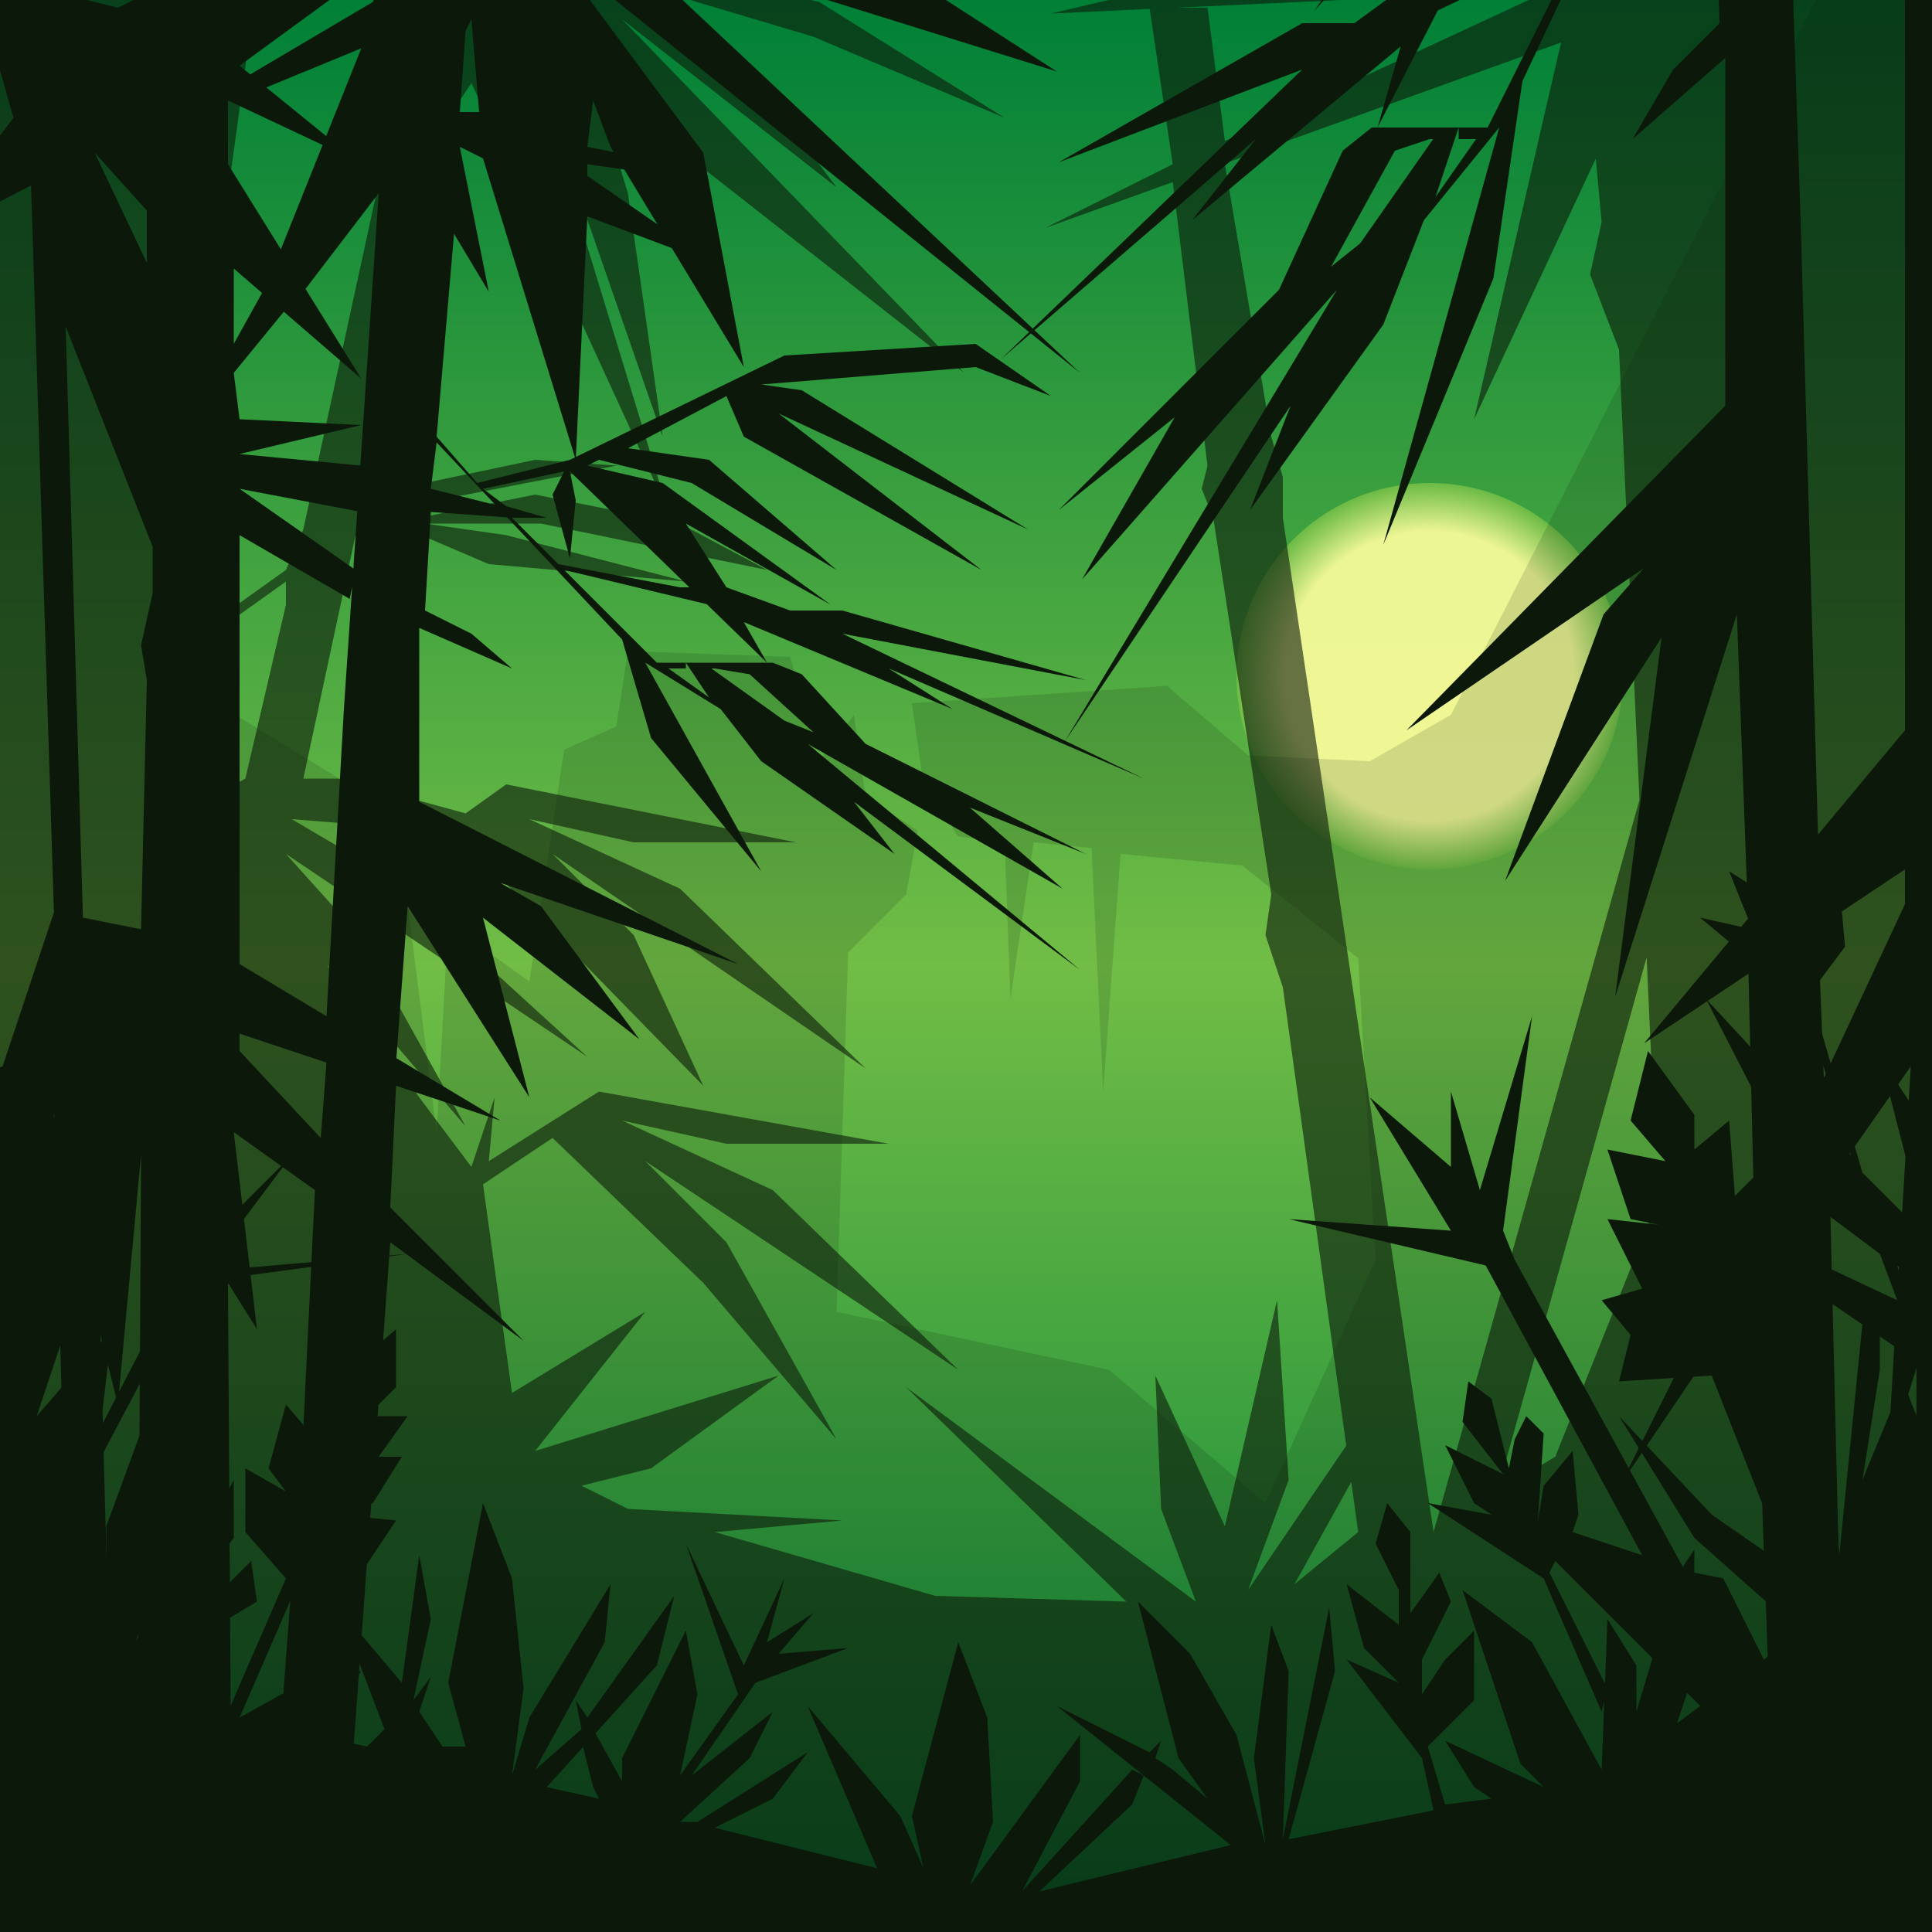 <?xml version="1.0" encoding="utf-8"?> <svg xmlns="http://www.w3.org/2000/svg" x="0px" y="0px" width="1000px" height="1000px" viewBox="0 0 1000 1000"><rect x="0" y="0" width="1000" height="1000" fill="#333333" stroke="none"/> <linearGradient id="B" gradientUnits="userSpaceOnUse" x1="500" y1="1000" x2="500" y2="0"> <stop offset="0" style="stop-color:#008037"/> <stop offset="0.5" style="stop-color:#71BD46"/> <stop offset="1" style="stop-color:#008037"/> </linearGradient> <rect fill="url(#B)" width="1000" height="1000"/> <radialGradient id="S" cx="740" cy="350" r="100" gradientUnits="userSpaceOnUse"> <stop offset="0.75" style="stop-color:#FFFF9E"/> <stop offset="1" style="stop-color:#71BD46"/> </radialGradient> <circle opacity="0.9" fill="url(#S)" cx="740" cy="350" r="100"/> <polygon opacity="0.14" fill="#0C190A" points="-140,1138 1138,1138 1138,-59 973,-65 751,370 709,394 646,391 604,355 472,364 478,406 496,433 520,436 523,517 535,436 565,439 571,565 580,442 643,448 703,496 712,652 655,778 574,709 433,679 439,493 469,463 475,430 448,412 442,370 424,394 409,340 325,337 319,376 292,388 274,508 232,478 226,586 205,421 112,364 -29,-74 -140,-140 -140,-140 "/> <polygon opacity="0.6" fill="#0C190A" points="820,-140 823,-50 709,-38 622,-14 610,-140 580,-140 595,-5 544,7 802,-5 634,73 625,4 595,4 607,85 541,118 808,22 763,217 826,82 829,115 823,142 838,181 856,577 865,604 805,754 775,772 853,493 850,409 742,793 664,268 664,247 658,226 634,85 607,94 625,241 622,253 628,268 658,463 655,484 664,511 703,793 670,820 700,766 697,748 646,823 667,766 661,673 634,790 598,712 601,781 619,829 619,829 469,718 583,829 484,826 370,793 436,787 325,781 301,769 337,760 403,712 277,751 334,679 265,721 250,613 286,589 364,664 433,745 376,643 334,601 496,709 400,616 322,580 376,592 460,592 310,565 253,601 256,568 244,604 217,568 169,499 169,499 241,583 181,475 184,466 181,463 175,472 148,442 304,547 202,454 151,424 226,430 196,451 202,454 238,433 364,562 328,484 286,442 448,553 352,460 274,424 328,436 412,436 262,406 241,421 241,421 175,403 157,403 184,277 211,274 253,292 355,301 262,277 220,271 280,271 397,295 352,271 277,256 202,271 226,259 319,241 277,238 220,250 187,274 232,61 244,43 346,265 268,10 343,226 325,100 304,31 328,58 373,145 346,73 499,193 322,10 433,97 379,25 280,-23 421,19 520,61 424,1 310,-26 364,-32 472,-23 373,-50 253,-23 280,-140 247,-140 157,274 148,295 148,313 127,403 94,421 94,433 115,451 100,490 85,346 148,301 148,295 85,340 151,-140 -140,-140 -140,1138 1138,1138 1138,-140 "/> <polygon fill="#0C190A" points="448,385 415,349 400,343 364,343 367,346 370,346 388,349 421,379 406,373 364,343 355,343 367,361 346,346 355,346 355,343 340,343 292,295 367,313 358,304 352,304 289,292 265,268 283,268 262,262 250,253 292,244 286,256 295,289 298,259 295,244 397,343 385,322 493,367 460,346 592,403 436,328 562,352 436,316 409,316 376,304 355,271 430,313 343,250 304,241 310,238 358,250 433,295 367,238 325,232 376,205 385,226 508,295 403,214 532,274 415,202 394,199 505,190 544,205 505,178 406,184 295,238 247,250 226,226 235,121 253,151 238,76 250,82 250,58 238,58 241,16 244,10 250,82 298,238 304,112 352,130 343,118 304,91 304,91 304,85 325,88 319,79 304,76 307,52 316,76 385,190 364,79 286,-26 559,193 316,-35 547,37 412,-50 283,-89 211,-86 115,-29 115,-140 70,-140 73,-2 61,4 25,-5 22,-140 10,-140 10,-2 -11,-2 7,61 -44,127 49,79 76,109 76,136 49,79 16,94 28,475 43,478 34,169 79,283 79,307 73,334 76,352 73,481 28,472 -41,679 28,577 43,1138 64,1138 52,691 61,727 73,598 70,1138 121,1138 118,664 133,688 121,586 163,616 157,739 127,1138 166,1138 202,643 271,694 202,625 205,562 169,550 166,589 124,544 124,535 259,580 124,499 124,277 181,310 184,295 124,253 187,265 187,241 124,235 124,235 187,220 124,217 121,193 148,160 136,151 121,178 121,139 187,196 118,85 118,52 169,76 172,73 124,34 202,-23 193,1 127,40 136,46 187,25 145,130 157,151 196,100 178,367 169,526 205,550 211,469 274,568 250,475 331,538 280,469 259,457 382,499 217,415 217,325 265,346 244,328 220,316 223,265 265,268 259,262 223,253 226,229 322,331 337,382 394,451 334,343 373,367 394,394 463,442 442,415 559,502 418,385 550,460 502,418 562,442 "> <animateMotion path="M 0 0 l 15 20 l 12 15 Z" dur="19s" repeatCount="indefinite" /> </polygon> <polygon fill="#0C190A" points="662,150 695,78 710,66 746,66 743,72 740,72 722,78 689,138 704,126 746,66 755,66 743,102 764,72 755,72 755,66 770,66 818,-30 743,6 752,-12 758,-12 821,-36 845,-84 827,-84 848,-96 860,-114 818,-132 824,-108 815,-42 812,-102 815,-132 713,66 725,24 617,114 650,72 518,186 674,36 548,84 674,12 701,12 734,-12 755,-78 680,6 767,-120 806,-138 800,-144 752,-120 677,-30 743,-144 785,-156 734,-210 725,-168 602,-30 707,-192 578,-72 695,-216 716,-222 605,-240 566,-210 605,-264 704,-252 815,-144 863,-120 884,-168 875,-378 857,-318 872,-468 860,-456 860,-504 872,-504 869,-588 866,-600 860,-456 812,-144 806,-396 758,-360 767,-384 806,-438 806,-438 806,-450 785,-444 791,-462 806,-468 803,-516 794,-468 725,-240 746,-462 824,-672 551,-234 794,-690 563,-546 698,-720 827,-798 899,-792 995,-678 995,-900 1040,-900 1037,-624 1049,-612 1085,-630 1088,-900 1100,-900 1100,-624 1121,-624 1103,-498 1154,-366 1061,-462 1034,-402 1034,-348 1061,-462 1094,-432 1082,330 1067,336 1076,-282 1031,-54 1031,-6 1037,48 1034,84 1037,342 1082,324 1151,738 1082,534 1067,1656 1046,1656 1058,762 1049,834 1037,576 1040,1656 989,1656 992,708 977,756 989,552 947,612 953,858 983,1656 944,1656 908,666 839,768 908,630 905,504 941,480 944,558 986,468 986,450 851,540 986,378 986,-66 929,0 926,-30 986,-114 923,-90 923,-138 986,-150 986,-150 923,-180 986,-186 989,-234 962,-300 974,-318 989,-264 989,-342 923,-228 992,-450 992,-516 941,-468 938,-474 986,-552 908,-666 917,-618 983,-540 974,-528 923,-570 965,-360 953,-318 914,-420 932,114 941,432 905,480 899,318 836,516 860,330 779,456 830,318 851,294 728,378 893,210 893,30 845,72 866,36 890,12 887,-90 845,-84 851,-96 887,-114 884,-162 788,42 773,144 716,282 776,66 737,114 716,168 647,264 668,210 551,384 692,150 560,300 608,216 548,264 "> <animateMotion path="M 0 0 l 15 19 l 13 14 Z" dur="17s" repeatCount="indefinite" /> </polygon> <polygon fill="#0C190A" points="1090,724 973,547 997,640 964,607 937,514 955,490 952,457 937,478 940,451 934,442 922,466 919,436 907,424 904,442 919,466 895,451 907,481 880,475 934,520 958,598 883,517 937,622 973,649 982,673 931,649 928,661 1051,745 1027,706 988,676 982,655 1006,676 1048,745 1057,748 1012,784 985,715 964,766 973,709 973,688 964,685 952,805 946,703 934,676 928,682 931,757 946,814 910,706 934,676 931,634 916,640 910,607 898,619 895,580 877,595 877,577 853,544 844,580 862,601 832,595 844,631 859,634 832,631 850,667 829,673 844,691 838,715 886,712 925,811 886,784 838,733 877,796 931,844 913,859 892,817 877,814 877,802 871,811 784,652 778,637 793,526 766,616 751,565 751,604 709,568 751,637 667,631 769,655 850,805 814,793 817,784 814,751 799,769 796,787 799,742 790,733 784,745 781,760 772,724 760,715 757,736 778,763 748,748 763,778 772,784 739,778 799,817 829,886 832,874 802,814 805,808 880,883 868,892 874,874 856,856 847,886 847,862 832,838 829,916 793,850 757,823 787,913 799,925 748,901 763,925 772,931 748,934 739,904 763,880 763,844 748,859 736,877 736,859 751,829 745,814 730,835 730,793 718,778 712,799 724,823 724,841 697,820 706,853 724,871 697,859 736,910 742,937 667,952 691,865 688,832 664,952 667,865 658,841 649,910 655,955 640,898 616,856 589,829 610,910 625,931 607,916 598,910 601,901 595,907 547,883 637,955 538,979 586,934 592,919 586,916 529,979 559,922 559,898 502,976 514,943 511,889 496,850 472,940 478,967 466,940 418,883 454,967 370,946 400,931 418,907 361,943 352,943 388,910 400,886 358,919 391,871 439,853 403,856 421,835 397,850 406,817 385,862 355,799 382,877 352,919 361,877 355,844 322,910 322,922 307,895 301,901 307,925 310,931 283,925 283,925 340,862 349,826 304,889 298,880 301,895 277,916 313,850 316,820 274,889 265,919 271,874 265,817 250,778 232,871 241,904 229,904 217,886 223,868 214,880 223,838 217,805 208,871 175,832 199,895 190,904 175,901 178,877 187,865 178,865 172,820 151,874 124,889 154,820 187,814 205,787 175,784 175,784 193,778 208,754 196,754 211,733 190,733 205,718 205,688 184,706 184,730 166,709 160,736 166,748 148,727 139,760 148,772 127,760 127,793 148,817 118,886 109,883 118,838 133,829 130,808 118,820 109,808 94,826 94,883 79,865 97,853 97,841 76,856 121,796 121,766 103,799 94,787 94,808 70,850 91,799 97,742 88,700 55,790 55,820 43,787 46,766 100,664 211,649 106,658 151,598 109,640 118,595 103,640 79,583 97,652 52,739 58,688 19,733 34,688 55,676 70,628 52,634 58,601 43,610 52,583 31,589 19,547 -140,592 -140,1138 1138,1138 1138,556 "> <animateMotion path="M 0 0 l 10 0Z" dur="16s" repeatCount="indefinite" /> </polygon>  <rect opacity="0" fill="#0C190A" width="1000" height="1100"><animate attributeName="opacity" values="0;.3;.3;.4;.3;.3;0" dur="10s" repeatCount="1" begin="monster.end-10" restart="whenNotActive" /></rect><g opacity="0"> <polygon fill="#0C190A" points="352,715 358,640 283,598 289,580 280,595 271,592 274,568 262,592 253,592 247,562 253,553 241,559 241,592 232,592 220,571 226,592 217,595 205,583 211,598 160,631 106,856 142,1147 178,1150 121,856 166,730 166,832 175,700 193,655 190,751 202,673 217,712 217,778 178,1144 265,1144 268,769 301,1141 322,1144 295,778 280,718 292,670 304,775 298,643 319,661 322,895 328,670 331,673 361,1144 391,1144 "/> <polygon fill="#FFFF9E" points="232,628 229,622 223,622 229,631 232,643 232,631 241,628 232,622 232,628 "> <animate attributeName="opacity" values="1;1;1;1;0;1;1;1;1;1;1;1;1;1;1;1;1;1;1;1;1" dur="3s" repeatCount="indefinite" begin="0s" /> </polygon> <polygon fill="#FFFF9E" points="268,622 265,631 262,625 259,625 265,631 277,622 268,622 "> <animate attributeName="opacity" values="1;1;1;1;0;1;1;1;1;1;1;1;1;1;1;1;1;1;1;1;1" dur="3s" repeatCount="indefinite" begin="0s" /> </polygon><animate attributeName="opacity" id="monster" values="0;1;1;1;1;0" dur="10s" repeatCount="1" begin="click" restart="whenNotActive" /><animate attributeName="opacity" values="0;1;0;0;0;0;0;0" dur="60s" repeatCount="indefinite" begin="30s" end="monster.start"/> <animateMotion path="M 0 0 l 0 -15Z" dur="30s" repeatCount="indefinite" /> </g></svg>